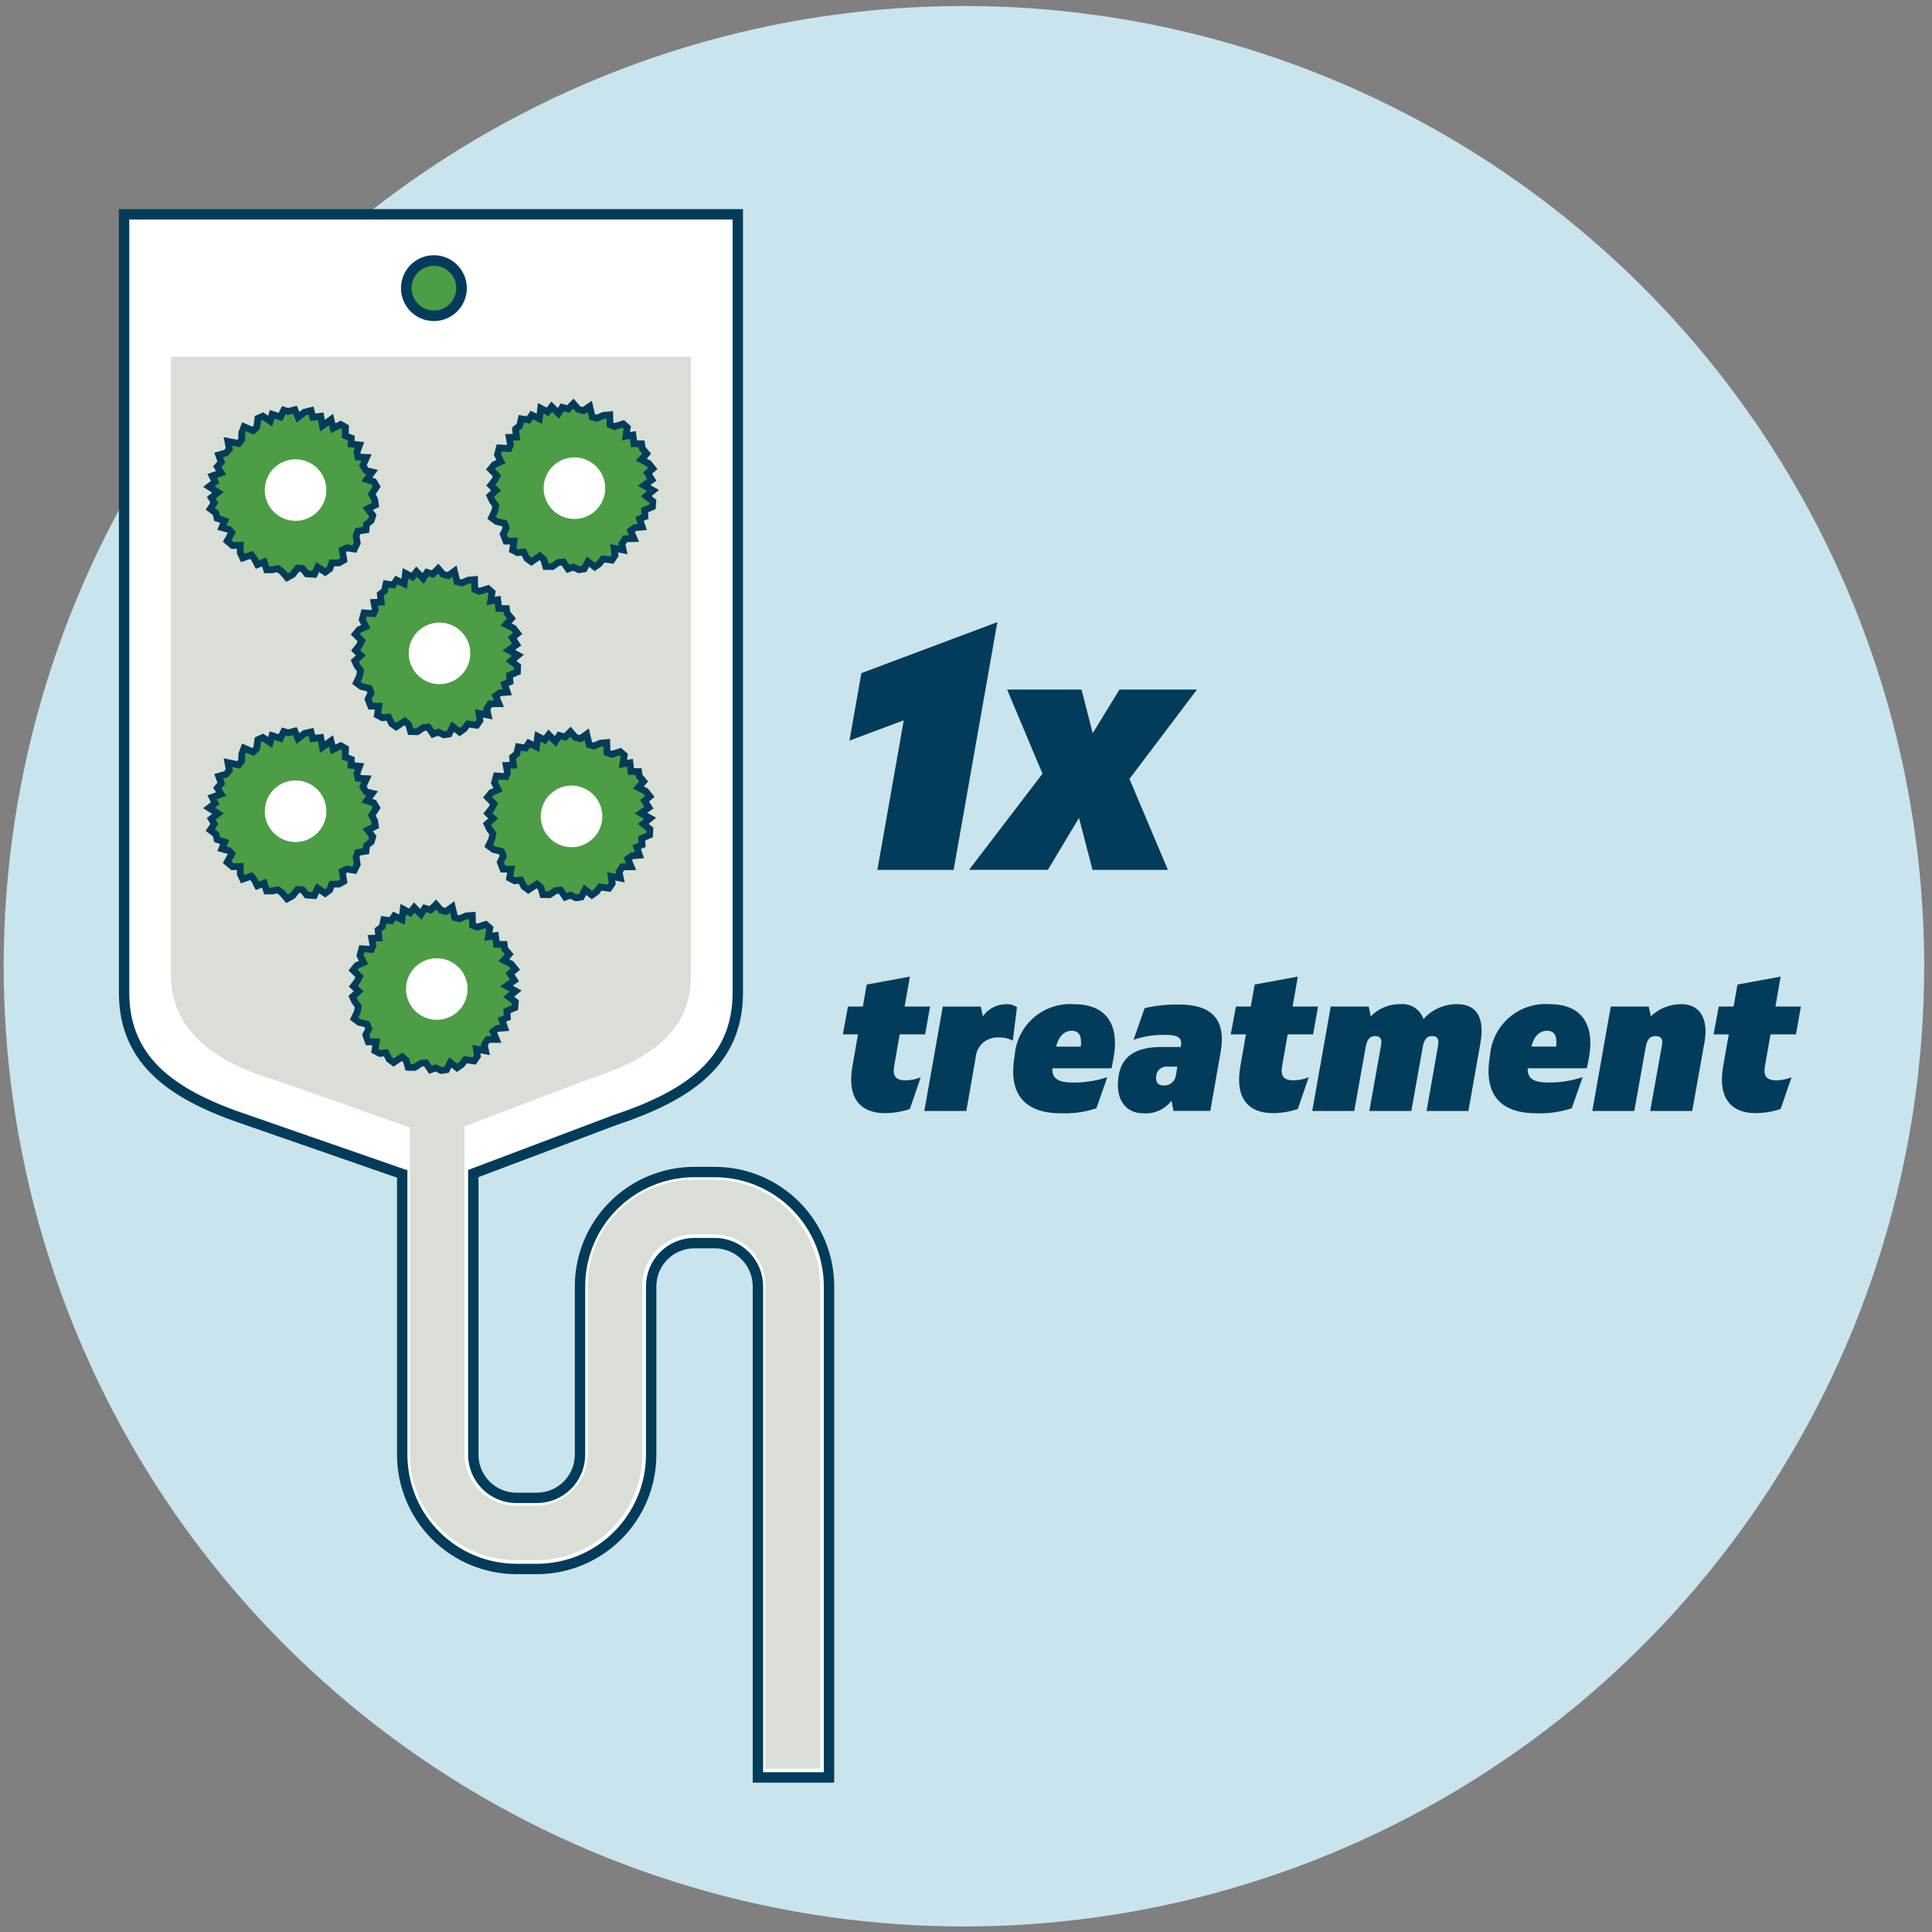 <?xml version="1.0" encoding="UTF-8"?> <svg xmlns="http://www.w3.org/2000/svg" width="168" height="168" viewBox="0 0 168 168" fill="none"><rect x="0" y="0" width="168" height="168" fill="#808080" stroke="none"/><path d="M167.32 84.018C167.321 100.533 162.424 116.677 153.249 130.409C144.074 144.14 131.033 154.843 115.775 161.163C100.518 167.483 83.729 169.137 67.531 165.915C51.334 162.694 36.455 154.741 24.777 143.063C13.1 131.386 5.147 116.507 1.925 100.31C-1.297 84.113 0.356 67.323 6.676 52.066C12.996 36.808 23.699 23.767 37.43 14.592C51.162 5.417 67.305 0.52 83.82 0.52C105.966 0.52 127.204 9.317 142.863 24.976C158.523 40.635 167.32 61.873 167.32 84.018Z" fill="#CAE4ED"></path><path d="M62.149 101.915H60.372C57.738 101.918 55.212 102.966 53.349 104.829C51.486 106.691 50.438 109.217 50.436 111.852V126.497C50.435 127.492 50.04 128.445 49.337 129.149C48.634 129.853 47.681 130.249 46.686 130.25H44.906C43.911 130.249 42.958 129.853 42.255 129.149C41.552 128.445 41.157 127.492 41.156 126.497V102.047L53.434 97.41C59.695 95.322 64.157 92.441 64.157 86.311V18.637H10.789V86.307C10.789 92.437 15.254 95.316 21.513 97.406L34.975 102.085V126.496C34.975 129.131 36.022 131.659 37.885 133.522C39.748 135.385 42.276 136.432 44.911 136.432H46.688C49.322 136.43 51.849 135.383 53.712 133.52C55.575 131.657 56.622 129.13 56.624 126.496V111.851C56.625 110.856 57.02 109.902 57.724 109.198C58.427 108.494 59.381 108.098 60.376 108.097H62.153C63.148 108.098 64.102 108.494 64.806 109.198C65.51 109.901 65.905 110.856 65.906 111.851V154.561H72.088V111.851C72.086 109.216 71.038 106.69 69.175 104.827C67.312 102.964 64.786 101.917 62.152 101.914" fill="white"></path><path d="M62.149 101.915H60.372C57.738 101.918 55.212 102.966 53.349 104.829C51.486 106.691 50.438 109.217 50.436 111.852V126.497C50.435 127.492 50.04 128.445 49.337 129.149C48.634 129.853 47.681 130.249 46.686 130.25H44.906C43.911 130.249 42.958 129.853 42.255 129.149C41.552 128.445 41.157 127.492 41.156 126.497V102.047L53.434 97.41C59.695 95.322 64.157 92.441 64.157 86.311V18.637H10.789V86.307C10.789 92.437 15.254 95.316 21.513 97.406L34.975 102.085V126.496C34.975 129.131 36.022 131.659 37.885 133.522C39.748 135.385 42.276 136.432 44.911 136.432H46.688C49.322 136.43 51.849 135.383 53.712 133.52C55.575 131.657 56.622 129.13 56.624 126.496V111.851C56.625 110.856 57.02 109.902 57.724 109.198C58.427 108.494 59.381 108.098 60.376 108.097H62.153C63.148 108.098 64.102 108.494 64.806 109.198C65.51 109.901 65.905 110.856 65.906 111.851V154.561H72.088V111.851C72.085 109.216 71.037 106.69 69.174 104.827C67.31 102.964 64.784 101.917 62.149 101.915Z" stroke="#033C5A" stroke-width="0.903" stroke-miterlimit="10"></path><path d="M50.999 93.918L37.969 98.865L23.952 93.918C19.161 92.55 14.867 89.85 14.867 84.832V31.023H60.084V84.832C60.084 89.85 56.304 92.207 50.999 93.918Z" fill="#D9DFD6"></path><path d="M30.047 37.148L30.019 37.894L30.549 38.096L30.53 38.611L31.268 38.692L31.04 39.301L31.13 39.743L31.872 39.776L31.556 40.474L31.842 40.924L32.372 41.048L31.9 41.695L32.5 41.88L32.753 42.31L32.327 42.962L32.572 43.426L32.653 43.905L31.977 44.242L32.417 44.813L32.284 45.261L31.87 45.593L31.829 46.077L31.112 46.188L30.965 46.6L31.064 47.228L30.811 47.741L30.182 47.636L29.766 47.819L29.898 48.704L29.482 48.94L28.85 48.952L28.678 49.454L28.281 49.752L27.629 49.309L27.335 49.948L26.672 49.899L26.312 49.442L25.879 49.407L25.444 49.96L24.962 50.225L24.546 49.724L24.148 49.441L23.665 49.547H23.185L22.976 48.866L22.382 49.096L22.14 48.617L21.859 48.254L21.108 48.519L20.889 48.06L20.9 47.415L20.223 47.439L19.754 47.041L20.159 46.313L19.921 46.048L19.294 45.879L19.539 45.294L18.877 45.069L18.777 44.622L18.283 44.248L18.637 43.718L18.372 43.279L18.95 42.815L18.172 42.316L18.714 41.905L18.449 41.388L19.23 41.114L18.897 40.584L19.245 40.186L19.015 39.565L19.649 39.385L19.941 39.04L19.817 38.378L20.745 38.571L21.01 38.242L21.03 37.614L21.218 37.109L22.003 37.45L22.323 37.156L22.427 36.38L22.858 36.188L23.494 36.618L23.66 36.024L24.387 36.26L24.673 35.667L25.061 35.786L25.64 35.633L25.922 36.283L26.48 35.838L27.05 35.706L27.197 36.281L27.894 36.192L28.042 37.021L28.783 36.483L28.975 37.236L29.628 36.906L30.047 37.148Z" fill="#4C9D45"></path><path d="M30.047 37.148L30.019 37.894L30.549 38.096L30.53 38.611L31.268 38.692L31.04 39.301L31.13 39.743L31.872 39.776L31.556 40.474L31.842 40.924L32.372 41.048L31.9 41.695L32.5 41.88L32.753 42.31L32.327 42.962L32.572 43.426L32.653 43.905L31.977 44.242L32.417 44.813L32.284 45.261L31.87 45.593L31.829 46.077L31.112 46.188L30.965 46.6L31.064 47.228L30.811 47.741L30.182 47.636L29.766 47.819L29.898 48.704L29.482 48.94L28.85 48.952L28.678 49.454L28.281 49.752L27.629 49.309L27.335 49.948L26.672 49.899L26.312 49.442L25.879 49.407L25.444 49.96L24.962 50.225L24.546 49.724L24.148 49.441L23.665 49.547H23.185L22.976 48.866L22.382 49.096L22.14 48.617L21.859 48.254L21.108 48.519L20.889 48.06L20.9 47.415L20.223 47.439L19.754 47.041L20.159 46.313L19.921 46.048L19.294 45.879L19.539 45.294L18.877 45.069L18.777 44.622L18.283 44.248L18.637 43.718L18.372 43.279L18.95 42.815L18.172 42.316L18.714 41.905L18.449 41.388L19.23 41.114L18.897 40.584L19.245 40.186L19.015 39.565L19.649 39.385L19.941 39.04L19.817 38.378L20.745 38.571L21.01 38.242L21.03 37.614L21.218 37.109L22.003 37.45L22.323 37.156L22.427 36.38L22.858 36.188L23.494 36.618L23.66 36.024L24.387 36.26L24.673 35.667L25.061 35.786L25.64 35.633L25.922 36.283L26.48 35.838L27.05 35.706L27.197 36.281L27.894 36.192L28.042 37.021L28.783 36.483L28.975 37.236L29.628 36.906L30.047 37.148Z" stroke="#033C5A" stroke-width="0.587" stroke-miterlimit="10"></path><path d="M27.357 40.51C27.773 40.838 28.083 41.281 28.247 41.785C28.411 42.288 28.422 42.829 28.279 43.339C28.135 43.848 27.844 44.304 27.442 44.648C27.04 44.993 26.544 45.21 26.018 45.273C25.493 45.336 24.96 45.241 24.488 45.001C24.016 44.761 23.626 44.387 23.366 43.925C23.107 43.464 22.991 42.935 23.031 42.407C23.072 41.88 23.269 41.376 23.596 40.959C24.035 40.401 24.678 40.041 25.384 39.956C26.089 39.872 26.799 40.071 27.357 40.51Z" fill="white"></path><path d="M44.993 58.431L44.307 58.722L44.347 59.286L43.872 59.486L44.114 60.19L43.466 60.243L43.099 60.505L43.385 61.192L42.618 61.202L42.332 61.653L42.444 62.183L41.649 62.03L41.738 62.653L41.455 63.064L40.685 62.954L40.368 63.375L39.971 63.657L39.377 63.188L39.047 63.828L38.585 63.897L38.108 63.664L37.652 63.832L37.247 63.229L36.811 63.272L36.281 63.629L35.707 63.616L35.535 63.004L35.193 62.705L34.447 63.202L34.06 62.921L33.781 62.355L33.251 62.412L32.815 62.183L32.94 61.404H32.236L32.002 60.788L32.267 60.266L32.113 59.859L31.43 59.701L30.988 59.374L31.265 58.786L31.354 58.302L31.05 57.905L30.852 57.47L31.381 56.99L30.919 56.551L31.249 56.127L31.458 55.721L30.897 55.156L31.219 54.758L31.807 54.493L31.499 53.889L31.657 53.297L32.49 53.355L32.632 53.023L32.517 52.384L33.15 52.359L33.072 51.658L33.436 51.377L33.569 50.772L34.197 50.867L34.483 50.439L35.145 50.766L35.261 49.855L35.864 50.171L36.217 49.709L36.798 50.301L37.131 49.771L37.64 49.917L38.104 49.445L38.537 49.944L38.972 50.061L39.517 49.664L39.739 50.591L40.151 50.693L40.726 50.446L41.264 50.401L41.288 51.256L41.685 51.422L42.432 51.186L42.789 51.496L42.667 52.255L43.278 52.153L43.372 52.911L44.034 52.919L44.091 53.317L44.477 53.774L44.008 54.304L44.647 54.62L45.011 55.08L44.552 55.456L44.928 56.05L44.241 56.536L45.036 56.978L44.437 57.473L45.013 57.923L44.993 58.431Z" fill="#4C9D45"></path><path d="M44.993 58.431L44.307 58.722L44.347 59.286L43.872 59.486L44.114 60.19L43.466 60.243L43.099 60.505L43.385 61.192L42.618 61.202L42.332 61.653L42.444 62.183L41.649 62.03L41.738 62.653L41.455 63.064L40.685 62.954L40.368 63.375L39.971 63.657L39.377 63.188L39.047 63.828L38.585 63.897L38.108 63.664L37.652 63.832L37.247 63.229L36.811 63.272L36.281 63.629L35.707 63.616L35.535 63.004L35.193 62.705L34.447 63.202L34.06 62.921L33.781 62.355L33.251 62.412L32.815 62.183L32.94 61.404H32.236L32.002 60.788L32.267 60.266L32.113 59.859L31.43 59.701L30.988 59.374L31.265 58.786L31.354 58.302L31.05 57.905L30.852 57.47L31.381 56.99L30.919 56.551L31.249 56.127L31.458 55.721L30.897 55.156L31.219 54.758L31.807 54.493L31.499 53.889L31.657 53.297L32.49 53.355L32.632 53.023L32.517 52.384L33.15 52.359L33.072 51.658L33.436 51.377L33.569 50.772L34.197 50.867L34.483 50.439L35.145 50.766L35.261 49.855L35.864 50.171L36.217 49.709L36.798 50.301L37.131 49.771L37.64 49.917L38.104 49.445L38.537 49.944L38.972 50.061L39.517 49.664L39.739 50.591L40.151 50.693L40.726 50.446L41.264 50.401L41.288 51.256L41.685 51.422L42.432 51.186L42.789 51.496L42.667 52.255L43.278 52.153L43.372 52.911L44.034 52.919L44.091 53.317L44.477 53.774L44.008 54.304L44.647 54.62L45.011 55.08L44.552 55.456L44.928 56.05L44.241 56.536L45.036 56.978L44.437 57.473L45.013 57.923L44.993 58.431Z" stroke="#033C5A" stroke-width="0.587" stroke-miterlimit="10"></path><path d="M40.825 57.419C40.706 57.934 40.436 58.403 40.05 58.766C39.664 59.128 39.179 59.368 38.657 59.455C38.134 59.542 37.598 59.473 37.115 59.255C36.633 59.037 36.225 58.681 35.945 58.232C35.665 57.782 35.524 57.26 35.54 56.731C35.557 56.201 35.73 55.689 36.038 55.258C36.346 54.827 36.774 54.497 37.27 54.31C37.765 54.123 38.305 54.086 38.821 54.206C39.163 54.285 39.487 54.431 39.773 54.636C40.059 54.84 40.302 55.099 40.488 55.397C40.674 55.695 40.8 56.027 40.858 56.374C40.916 56.721 40.904 57.076 40.825 57.419Z" fill="white"></path><path d="M44.766 87.622L44.08 87.913L44.12 88.478L43.645 88.678L43.886 89.381L43.239 89.434L42.878 89.699L43.164 90.385L42.397 90.396L42.111 90.847L42.224 91.376L41.429 91.224L41.517 91.847L41.234 92.257L40.464 92.147L40.148 92.569L39.75 92.851L39.157 92.382L38.827 93.023L38.364 93.09L37.887 92.856L37.432 93.025L37.026 92.422L36.59 92.464L36.06 92.822L35.487 92.809L35.315 92.197L34.973 91.897L34.227 92.394L33.84 92.113L33.562 91.547L33.032 91.604L32.596 91.375L32.72 90.596H32.017L31.806 89.991L32.071 89.469L31.918 89.062L31.235 88.904L30.793 88.577L31.07 87.989L31.158 87.505L30.855 87.108L30.656 86.674L31.186 86.194L30.724 85.754L31.054 85.331L31.263 84.924L30.701 84.359L31.023 83.961L31.611 83.696L31.304 83.092L31.462 82.5L32.295 82.558L32.437 82.226L32.322 81.587L32.955 81.562L32.877 80.861L33.241 80.58L33.374 79.976L34.002 80.07L34.288 79.642L34.95 79.969L35.065 79.058L35.668 79.374L36.022 78.912L36.602 79.504L36.936 78.974L37.445 79.12L37.909 78.648L38.342 79.148L38.776 79.264L39.322 78.867L39.544 79.794L39.954 79.895L40.531 79.647L41.068 79.602L41.092 80.46L41.49 80.624L42.237 80.388L42.593 80.698L42.471 81.457L43.082 81.355L43.176 82.113L43.839 82.121L43.893 82.518L44.279 82.975L43.81 83.505L44.45 83.823L44.812 84.282L44.354 84.658L44.73 85.252L44.043 85.739L44.838 86.18L44.239 86.674L44.815 87.125L44.766 87.622Z" fill="#4C9D45"></path><path d="M44.766 87.622L44.08 87.913L44.12 88.478L43.645 88.678L43.886 89.381L43.239 89.434L42.878 89.699L43.164 90.385L42.397 90.396L42.111 90.847L42.224 91.376L41.429 91.224L41.517 91.847L41.234 92.257L40.464 92.147L40.148 92.569L39.75 92.851L39.157 92.382L38.827 93.023L38.364 93.09L37.887 92.856L37.432 93.025L37.026 92.422L36.59 92.464L36.06 92.822L35.487 92.809L35.315 92.197L34.973 91.897L34.227 92.394L33.84 92.113L33.562 91.547L33.032 91.604L32.596 91.375L32.72 90.596H32.017L31.806 89.991L32.071 89.469L31.918 89.062L31.235 88.904L30.793 88.577L31.07 87.989L31.158 87.505L30.855 87.108L30.656 86.674L31.186 86.194L30.724 85.754L31.054 85.331L31.263 84.924L30.701 84.359L31.023 83.961L31.611 83.696L31.304 83.092L31.462 82.5L32.295 82.558L32.437 82.226L32.322 81.587L32.955 81.562L32.877 80.861L33.241 80.58L33.374 79.976L34.002 80.07L34.288 79.642L34.95 79.969L35.065 79.058L35.668 79.374L36.022 78.912L36.602 79.504L36.936 78.974L37.445 79.12L37.909 78.648L38.342 79.148L38.776 79.264L39.322 78.867L39.544 79.794L39.954 79.895L40.531 79.647L41.068 79.602L41.092 80.46L41.49 80.624L42.237 80.388L42.593 80.698L42.471 81.457L43.082 81.355L43.176 82.113L43.839 82.121L43.893 82.518L44.279 82.975L43.81 83.505L44.45 83.823L44.812 84.282L44.354 84.658L44.73 85.252L44.043 85.739L44.838 86.18L44.239 86.674L44.815 87.125L44.766 87.622Z" stroke="#033C5A" stroke-width="0.587" stroke-miterlimit="10"></path><path d="M40.591 86.606C40.471 87.122 40.201 87.591 39.815 87.954C39.429 88.316 38.944 88.556 38.422 88.643C37.899 88.73 37.363 88.66 36.88 88.442C36.398 88.224 35.99 87.868 35.71 87.418C35.43 86.969 35.289 86.447 35.306 85.917C35.323 85.388 35.496 84.876 35.804 84.445C36.112 84.014 36.541 83.684 37.036 83.497C37.532 83.31 38.072 83.274 38.587 83.394C39.279 83.554 39.879 83.983 40.254 84.585C40.63 85.188 40.751 85.915 40.591 86.606Z" fill="white"></path><path d="M56.733 44.07L56.046 44.361L56.086 44.926L55.612 45.126L55.853 45.829L55.205 45.882L54.845 46.147L55.131 46.833L54.364 46.844L54.078 47.294L54.19 47.824L53.395 47.672L53.484 48.295L53.2 48.706L52.431 48.596L52.114 49.017L51.717 49.299L51.123 48.83L50.793 49.47L50.331 49.539L49.854 49.306L49.398 49.474L48.993 48.871L48.557 48.913L48.027 49.271L47.453 49.258L47.281 48.646L46.939 48.346L46.205 48.85L45.818 48.569L45.539 48.003L45.009 48.06L44.573 47.831L44.697 47.052H43.994L43.759 46.436L44.024 45.914L43.871 45.507L43.188 45.35L42.746 45.022L43.023 44.434L43.111 43.95L42.808 43.553L42.609 43.118L43.139 42.639L42.677 42.2L43.007 41.776L43.216 41.37L42.654 40.804L42.976 40.407L43.565 40.142L43.257 39.537L43.415 38.945L44.248 39.003L44.39 38.671L44.275 38.032L44.908 38.007L44.83 37.306L45.194 37.025L45.327 36.42L45.955 36.515L46.241 36.087L46.903 36.415L47.019 35.503L47.621 35.82L47.975 35.357L48.555 35.95L48.889 35.42L49.398 35.565L49.862 35.094L50.295 35.593L50.73 35.71L51.275 35.336L51.497 36.264L51.907 36.366L52.484 36.118L53.022 36.073L53.045 36.929L53.443 37.094L54.19 36.858L54.547 37.169L54.425 37.928L55.035 37.826L55.129 38.584L55.792 38.591L55.846 38.989L56.232 39.446L55.763 39.976L56.403 40.294L56.766 40.752L56.307 41.129L56.684 41.722L55.996 42.21L56.791 42.651L56.192 43.145L56.768 43.595L56.733 44.07Z" fill="#4C9D45"></path><path d="M56.733 44.07L56.046 44.361L56.086 44.926L55.612 45.126L55.853 45.829L55.205 45.882L54.845 46.147L55.131 46.833L54.364 46.844L54.078 47.294L54.19 47.824L53.395 47.672L53.484 48.295L53.2 48.706L52.431 48.596L52.114 49.017L51.717 49.299L51.123 48.83L50.793 49.47L50.331 49.539L49.854 49.306L49.398 49.474L48.993 48.871L48.557 48.913L48.027 49.271L47.453 49.258L47.281 48.646L46.939 48.346L46.205 48.85L45.818 48.569L45.539 48.003L45.009 48.06L44.573 47.831L44.697 47.052H43.994L43.759 46.436L44.024 45.914L43.871 45.507L43.188 45.35L42.746 45.022L43.023 44.434L43.111 43.95L42.808 43.553L42.609 43.118L43.139 42.639L42.677 42.2L43.007 41.776L43.216 41.37L42.654 40.804L42.976 40.407L43.565 40.142L43.257 39.537L43.415 38.945L44.248 39.003L44.39 38.671L44.275 38.032L44.908 38.007L44.83 37.306L45.194 37.025L45.327 36.42L45.955 36.515L46.241 36.087L46.903 36.415L47.019 35.503L47.621 35.82L47.975 35.357L48.555 35.95L48.889 35.42L49.398 35.565L49.862 35.094L50.295 35.593L50.73 35.71L51.275 35.336L51.497 36.264L51.907 36.366L52.484 36.118L53.022 36.073L53.045 36.929L53.443 37.094L54.19 36.858L54.547 37.169L54.425 37.928L55.035 37.826L55.129 38.584L55.792 38.591L55.846 38.989L56.232 39.446L55.763 39.976L56.403 40.294L56.766 40.752L56.307 41.129L56.684 41.722L55.996 42.21L56.791 42.651L56.192 43.145L56.768 43.595L56.733 44.07Z" stroke="#033C5A" stroke-width="0.587" stroke-miterlimit="10"></path><path d="M52.559 43.056C52.44 43.572 52.169 44.041 51.783 44.403C51.397 44.766 50.913 45.005 50.39 45.092C49.868 45.179 49.331 45.109 48.849 44.891C48.366 44.673 47.959 44.317 47.679 43.868C47.399 43.419 47.258 42.896 47.275 42.367C47.291 41.838 47.465 41.325 47.772 40.895C48.08 40.464 48.509 40.134 49.004 39.947C49.499 39.759 50.039 39.723 50.555 39.842C50.897 39.922 51.221 40.068 51.507 40.272C51.794 40.477 52.037 40.736 52.223 41.034C52.409 41.333 52.535 41.665 52.592 42.012C52.65 42.359 52.639 42.714 52.559 43.056Z" fill="white"></path><path d="M30.045 65.085L30.017 65.829L30.547 66.033L30.529 66.549L31.267 66.629L31.039 67.239L31.129 67.68L31.871 67.713L31.554 68.411L31.841 68.862L32.37 68.985L31.899 69.633L32.499 69.817L32.752 70.248L32.325 70.899L32.571 71.363L32.651 71.841L31.976 72.178L32.416 72.749L32.283 73.197L31.868 73.529L31.827 74.013L31.111 74.124L30.963 74.536L31.063 75.164L30.81 75.677L30.18 75.572L29.765 75.755L29.897 76.64L29.48 76.873L28.848 76.885L28.677 77.385L28.279 77.683L27.628 77.24L27.333 77.879L26.671 77.83L26.311 77.373L25.877 77.338L25.443 77.891L24.959 78.156L24.544 77.655L24.147 77.371L23.663 77.477H23.184L22.974 76.796L22.381 77.027L22.139 76.547L21.858 76.184L21.107 76.449L20.888 75.991L20.898 75.346L20.221 75.37L19.752 74.972L20.158 74.243L19.919 73.978L19.293 73.81L19.538 73.227L18.875 72.999L18.776 72.553L18.282 72.179L18.636 71.649L18.371 71.209L18.948 70.746L18.172 70.254L18.714 69.844L18.449 69.327L19.23 69.053L18.897 68.523L19.245 68.125L19.015 67.504L19.649 67.324L19.941 66.979L19.817 66.317L20.745 66.51L21.01 66.18L21.03 65.552L21.218 65.047L22.003 65.389L22.317 65.098L22.422 64.321L22.853 64.129L23.489 64.56L23.654 63.965L24.381 64.201L24.668 63.609L25.056 63.728L25.635 63.574L25.917 64.225L26.475 63.78L27.044 63.647L27.192 64.222L27.889 64.133L28.037 64.963L28.777 64.425L28.97 65.177L29.623 64.847L30.045 65.085Z" fill="#4C9D45"></path><path d="M30.045 65.085L30.017 65.829L30.547 66.033L30.529 66.549L31.267 66.629L31.039 67.239L31.129 67.68L31.871 67.713L31.554 68.411L31.841 68.862L32.37 68.985L31.899 69.633L32.499 69.817L32.752 70.248L32.325 70.899L32.571 71.363L32.651 71.841L31.976 72.178L32.416 72.749L32.283 73.197L31.868 73.529L31.827 74.013L31.111 74.124L30.963 74.536L31.063 75.164L30.81 75.677L30.18 75.572L29.765 75.755L29.897 76.64L29.48 76.873L28.848 76.885L28.677 77.385L28.279 77.683L27.628 77.24L27.333 77.879L26.671 77.83L26.311 77.373L25.877 77.338L25.443 77.891L24.959 78.156L24.544 77.655L24.147 77.371L23.663 77.477H23.184L22.974 76.796L22.381 77.027L22.139 76.547L21.858 76.184L21.107 76.449L20.888 75.991L20.898 75.346L20.221 75.37L19.752 74.972L20.158 74.243L19.919 73.978L19.293 73.81L19.538 73.227L18.875 72.999L18.776 72.553L18.282 72.179L18.636 71.649L18.371 71.209L18.948 70.746L18.172 70.254L18.714 69.844L18.449 69.327L19.23 69.053L18.897 68.523L19.245 68.125L19.015 67.504L19.649 67.324L19.941 66.979L19.817 66.317L20.745 66.51L21.01 66.18L21.03 65.552L21.218 65.047L22.003 65.389L22.317 65.098L22.422 64.321L22.853 64.129L23.489 64.56L23.654 63.965L24.381 64.201L24.668 63.609L25.056 63.728L25.635 63.574L25.917 64.225L26.475 63.78L27.044 63.647L27.192 64.222L27.889 64.133L28.037 64.963L28.777 64.425L28.97 65.177L29.623 64.847L30.045 65.085Z" stroke="#033C5A" stroke-width="0.587" stroke-miterlimit="10"></path><path d="M27.358 68.436C27.775 68.763 28.085 69.207 28.249 69.711C28.413 70.215 28.425 70.756 28.281 71.266C28.138 71.776 27.847 72.232 27.444 72.577C27.042 72.921 26.546 73.139 26.02 73.202C25.494 73.264 24.961 73.17 24.488 72.93C24.016 72.69 23.626 72.315 23.366 71.853C23.107 71.391 22.99 70.862 23.032 70.334C23.073 69.806 23.269 69.302 23.597 68.885C24.037 68.327 24.68 67.966 25.385 67.882C26.09 67.798 26.8 67.997 27.358 68.436Z" fill="white"></path><path d="M56.485 72.606L55.799 72.898L55.839 73.462L55.364 73.662L55.606 74.366L54.958 74.419L54.597 74.684L54.883 75.37L54.116 75.381L53.83 75.828L53.943 76.358L53.148 76.206L53.237 76.829L52.953 77.239L52.183 77.129L51.867 77.551L51.469 77.833L50.876 77.364L50.546 78.004L50.084 78.073L49.607 77.84L49.151 78.008L48.745 77.405L48.309 77.447L47.78 77.805L47.206 77.792L47.034 77.18L46.692 76.88L45.946 77.377L45.559 77.096L45.281 76.531L44.751 76.589L44.315 76.358L44.44 75.579H43.736L43.502 74.963L43.767 74.441L43.613 74.035L42.931 73.877L42.488 73.55L42.765 72.961L42.854 72.478L42.55 72.08L42.352 71.646L42.882 71.166L42.419 70.726L42.749 70.304L42.958 69.897L42.397 69.331L42.719 68.934L43.307 68.669L42.999 68.065L43.157 67.472L43.99 67.531L44.132 67.198L44.017 66.56L44.65 66.534L44.572 65.834L44.936 65.553L45.069 64.947L45.697 65.043L45.983 64.615L46.645 64.942L46.761 64.031L47.364 64.347L47.717 63.885L48.298 64.477L48.632 63.947L49.14 64.093L49.604 63.621L50.037 64.121L50.472 64.237L51.017 63.84L51.239 64.767L51.651 64.868L52.226 64.62L52.764 64.575L52.788 65.431L53.185 65.597L53.932 65.361L54.289 65.671L54.167 66.43L54.778 66.328L54.872 67.086L55.534 67.094L55.588 67.491L55.974 67.948L55.505 68.478L56.145 68.796L56.508 69.254L56.049 69.631L56.426 70.224L55.738 70.712L56.533 71.153L55.934 71.647L56.511 72.098L56.485 72.606Z" fill="#4C9D45"></path><path d="M56.485 72.606L55.799 72.898L55.839 73.462L55.364 73.662L55.606 74.366L54.958 74.419L54.597 74.684L54.883 75.37L54.116 75.381L53.83 75.828L53.943 76.358L53.148 76.206L53.237 76.829L52.953 77.239L52.183 77.129L51.867 77.551L51.469 77.833L50.876 77.364L50.546 78.004L50.084 78.073L49.607 77.84L49.151 78.008L48.745 77.405L48.309 77.447L47.78 77.805L47.206 77.792L47.034 77.18L46.692 76.88L45.946 77.377L45.559 77.096L45.281 76.531L44.751 76.589L44.315 76.358L44.44 75.579H43.736L43.502 74.963L43.767 74.441L43.613 74.035L42.931 73.877L42.488 73.55L42.765 72.961L42.854 72.478L42.55 72.08L42.352 71.646L42.882 71.166L42.419 70.726L42.749 70.304L42.958 69.897L42.397 69.331L42.719 68.934L43.307 68.669L42.999 68.065L43.157 67.472L43.99 67.531L44.132 67.198L44.017 66.56L44.65 66.534L44.572 65.834L44.936 65.553L45.069 64.947L45.697 65.043L45.983 64.615L46.645 64.942L46.761 64.031L47.364 64.347L47.717 63.885L48.298 64.477L48.632 63.947L49.14 64.093L49.604 63.621L50.037 64.121L50.472 64.237L51.017 63.84L51.239 64.767L51.651 64.868L52.226 64.62L52.764 64.575L52.788 65.431L53.185 65.597L53.932 65.361L54.289 65.671L54.167 66.43L54.778 66.328L54.872 67.086L55.534 67.094L55.588 67.491L55.974 67.948L55.505 68.478L56.145 68.796L56.508 69.254L56.049 69.631L56.426 70.224L55.738 70.712L56.533 71.153L55.934 71.647L56.511 72.098L56.485 72.606Z" stroke="#033C5A" stroke-width="0.587" stroke-miterlimit="10"></path><path d="M52.309 71.594C52.19 72.11 51.92 72.579 51.534 72.942C51.148 73.304 50.663 73.544 50.141 73.631C49.619 73.718 49.082 73.648 48.6 73.431C48.117 73.213 47.71 72.857 47.429 72.407C47.149 71.958 47.008 71.436 47.025 70.906C47.041 70.377 47.214 69.865 47.522 69.434C47.83 69.003 48.259 68.673 48.754 68.486C49.249 68.298 49.789 68.262 50.305 68.382C50.996 68.542 51.596 68.971 51.972 69.573C52.348 70.176 52.469 70.903 52.309 71.594Z" fill="white"></path><path d="M40.135 25.057C40.135 25.532 39.993 25.997 39.729 26.392C39.465 26.787 39.089 27.095 38.65 27.276C38.211 27.458 37.728 27.506 37.262 27.413C36.796 27.32 36.367 27.091 36.032 26.755C35.696 26.418 35.467 25.99 35.374 25.524C35.282 25.058 35.329 24.575 35.511 24.136C35.693 23.697 36.001 23.321 36.396 23.057C36.792 22.793 37.256 22.652 37.731 22.652C38.047 22.652 38.36 22.715 38.651 22.835C38.943 22.956 39.208 23.133 39.431 23.357C39.654 23.58 39.831 23.845 39.952 24.137C40.073 24.429 40.135 24.741 40.135 25.057Z" fill="#4C9D45"></path><path d="M40.135 25.057C40.135 25.532 39.993 25.997 39.729 26.392C39.465 26.787 39.089 27.095 38.65 27.276C38.211 27.458 37.728 27.506 37.262 27.413C36.796 27.32 36.367 27.091 36.032 26.755C35.696 26.418 35.467 25.99 35.374 25.524C35.282 25.058 35.329 24.575 35.511 24.136C35.693 23.697 36.001 23.321 36.396 23.057C36.792 22.793 37.256 22.652 37.731 22.652C38.047 22.652 38.36 22.715 38.651 22.835C38.943 22.956 39.208 23.133 39.431 23.357C39.654 23.58 39.831 23.845 39.952 24.137C40.073 24.429 40.135 24.741 40.135 25.057Z" stroke="#033C5A" stroke-width="0.918" stroke-miterlimit="10"></path><path d="M66.567 153.8H71.317V111.802C71.314 109.358 70.343 107.015 68.615 105.287C66.886 103.559 64.543 102.586 62.1 102.584H60.32C57.876 102.586 55.533 103.559 53.806 105.287C52.078 107.015 51.106 109.358 51.103 111.802V126.451C51.102 127.636 50.632 128.772 49.794 129.611C48.957 130.449 47.821 130.921 46.636 130.923H44.855C43.67 130.921 42.534 130.449 41.697 129.611C40.859 128.772 40.388 127.636 40.388 126.451V97.195L35.641 97.225V126.451C35.643 128.895 36.614 131.238 38.342 132.966C40.069 134.695 42.411 135.667 44.855 135.671H46.636C49.08 135.668 51.423 134.696 53.151 132.967C54.88 131.239 55.852 128.895 55.854 126.451V111.806C55.856 110.622 56.327 109.486 57.164 108.649C58.001 107.811 59.136 107.339 60.32 107.337H62.1C63.284 107.339 64.42 107.81 65.257 108.648C66.095 109.485 66.566 110.621 66.567 111.806V153.8Z" fill="#D9DFD6"></path><path d="M86.726 54.098L82.925 75.64H76.293L78.588 62.635L73.867 64.401L74.903 58.532L86.726 54.098Z" fill="#033C5A"></path><path d="M98.216 67.731L101.555 75.641H95.002L93.826 71.124L91.121 75.637H84.266L90.65 67.278L87.575 59.961H94.044L95.021 63.758L97.343 59.961H104.084L98.216 67.731Z" fill="#033C5A"></path><path d="M77.745 92.76C77.6 93.655 77.983 93.942 78.742 93.942C79.197 93.937 79.646 93.847 80.067 93.677L79.118 96.434C78.421 96.669 77.691 96.791 76.955 96.795C74.872 96.795 73.62 95.558 74.126 92.701L74.607 89.945H73.289L73.738 87.527H75.031L75.365 85.612L79.123 84.922L78.664 87.527H80.877L80.445 89.945H78.234L77.745 92.76Z" fill="#033C5A"></path><path d="M88.433 87.583L88.071 90.497C87.677 90.289 87.233 90.191 86.787 90.213C86.295 90.195 85.815 90.371 85.451 90.702C85.086 91.034 84.865 91.495 84.836 91.987L84.028 96.608H80.375L81.981 87.53H85.286L85.465 88.374C85.69 88.052 85.99 87.789 86.337 87.606C86.685 87.424 87.072 87.327 87.464 87.324C87.807 87.3 88.148 87.391 88.433 87.583Z" fill="#033C5A"></path><path d="M96.786 92.223L96.653 92.896H91.509C91.469 93.779 92.012 94.137 93.304 94.137C94.317 94.145 95.325 93.986 96.286 93.667L95.338 96.376C94.345 96.701 93.303 96.847 92.259 96.809C89.062 96.809 87.642 95.11 88.233 91.775C88.331 90.498 88.933 89.311 89.905 88.477C90.877 87.642 92.14 87.227 93.418 87.322C96.049 87.321 97.464 88.933 96.786 92.223ZM91.832 91.01H93.984C94.092 90.037 93.808 89.634 93.182 89.634C92.557 89.634 92.053 90.103 91.832 91.014V91.01Z" fill="#033C5A"></path><path d="M106.139 91.503L105.244 96.599H102.041L101.867 95.708C101.584 96.085 101.209 96.383 100.779 96.576C100.348 96.768 99.876 96.848 99.406 96.807C97.775 96.807 96.923 95.449 97.286 93.47C97.567 91.912 98.666 91.041 101.016 91.041H102.674L102.685 90.97C102.811 90.24 102.461 89.988 101.311 89.988C100.378 89.967 99.449 90.114 98.569 90.421L99.533 87.662C100.52 87.439 101.531 87.334 102.543 87.349C105.403 87.356 106.642 88.683 106.139 91.503ZM102.233 93.604L102.38 92.749H101.488C101.371 92.74 101.253 92.754 101.141 92.791C101.029 92.828 100.926 92.887 100.837 92.965C100.748 93.043 100.676 93.137 100.625 93.243C100.574 93.35 100.544 93.465 100.539 93.583C100.467 94.099 100.709 94.384 101.127 94.384C101.375 94.416 101.627 94.354 101.832 94.21C102.037 94.065 102.18 93.849 102.233 93.604Z" fill="#033C5A"></path><path d="M111.479 92.76C111.335 93.655 111.719 93.942 112.477 93.942C112.931 93.936 113.38 93.847 113.801 93.677L112.853 96.434C112.156 96.669 111.425 96.791 110.689 96.795C108.607 96.795 107.355 95.558 107.859 92.701L108.342 89.945H107.023L107.471 87.527H108.764L109.1 85.612L112.856 84.922L112.398 87.527H114.614L114.183 89.945H111.972L111.479 92.76Z" fill="#033C5A"></path><path d="M128.731 90.711L127.687 96.605H124.05L125.042 90.969C125.135 90.393 125.042 90.094 124.54 90.094C124.068 90.094 123.842 90.392 123.732 90.969L122.724 96.605H119.072L120.079 90.969C120.191 90.393 120.079 90.094 119.577 90.094C119.121 90.094 118.88 90.392 118.77 90.969L117.762 96.605H114.109L115.715 87.527H119.018L119.196 88.379C119.527 88.037 119.925 87.766 120.365 87.584C120.806 87.401 121.279 87.311 121.755 87.319C122.19 87.273 122.628 87.376 122.996 87.612C123.365 87.847 123.642 88.201 123.784 88.615C124.149 88.2 124.601 87.869 125.107 87.645C125.613 87.421 126.162 87.31 126.716 87.319C128.37 87.319 129.132 88.452 128.731 90.711Z" fill="#033C5A"></path><path d="M138.121 92.219L137.989 92.892H132.844C132.806 93.776 133.347 94.133 134.641 94.133C135.654 94.141 136.661 93.982 137.623 93.663L136.674 96.372C135.681 96.697 134.639 96.844 133.595 96.806C130.397 96.806 128.977 95.106 129.569 91.771C129.667 90.493 130.269 89.307 131.241 88.472C132.213 87.638 133.477 87.222 134.755 87.318C137.387 87.317 138.798 88.929 138.121 92.219ZM133.167 91.007H135.319C135.428 90.033 135.144 89.63 134.524 89.63C133.872 89.634 133.389 90.099 133.167 91.011V91.007Z" fill="#033C5A"></path><path d="M148.227 90.559L147.149 96.605H143.495L144.504 90.972C144.615 90.392 144.485 90.094 143.966 90.094C143.473 90.094 143.232 90.392 143.121 90.972L142.114 96.605H138.461L140.067 87.527H143.37L143.551 88.373C144.271 87.684 145.233 87.307 146.229 87.321C147.755 87.319 148.578 88.521 148.227 90.559Z" fill="#033C5A"></path><path d="M153.463 92.76C153.32 93.655 153.703 93.942 154.461 93.942C154.915 93.936 155.365 93.847 155.786 93.677L154.837 96.434C154.14 96.669 153.41 96.791 152.674 96.795C150.591 96.795 149.339 95.558 149.845 92.701L150.326 89.945H149.008L149.456 87.527H150.749L151.084 85.612L154.841 84.922L154.383 87.527H156.601L156.169 89.945H153.958L153.463 92.76Z" fill="#033C5A"></path></svg> 
